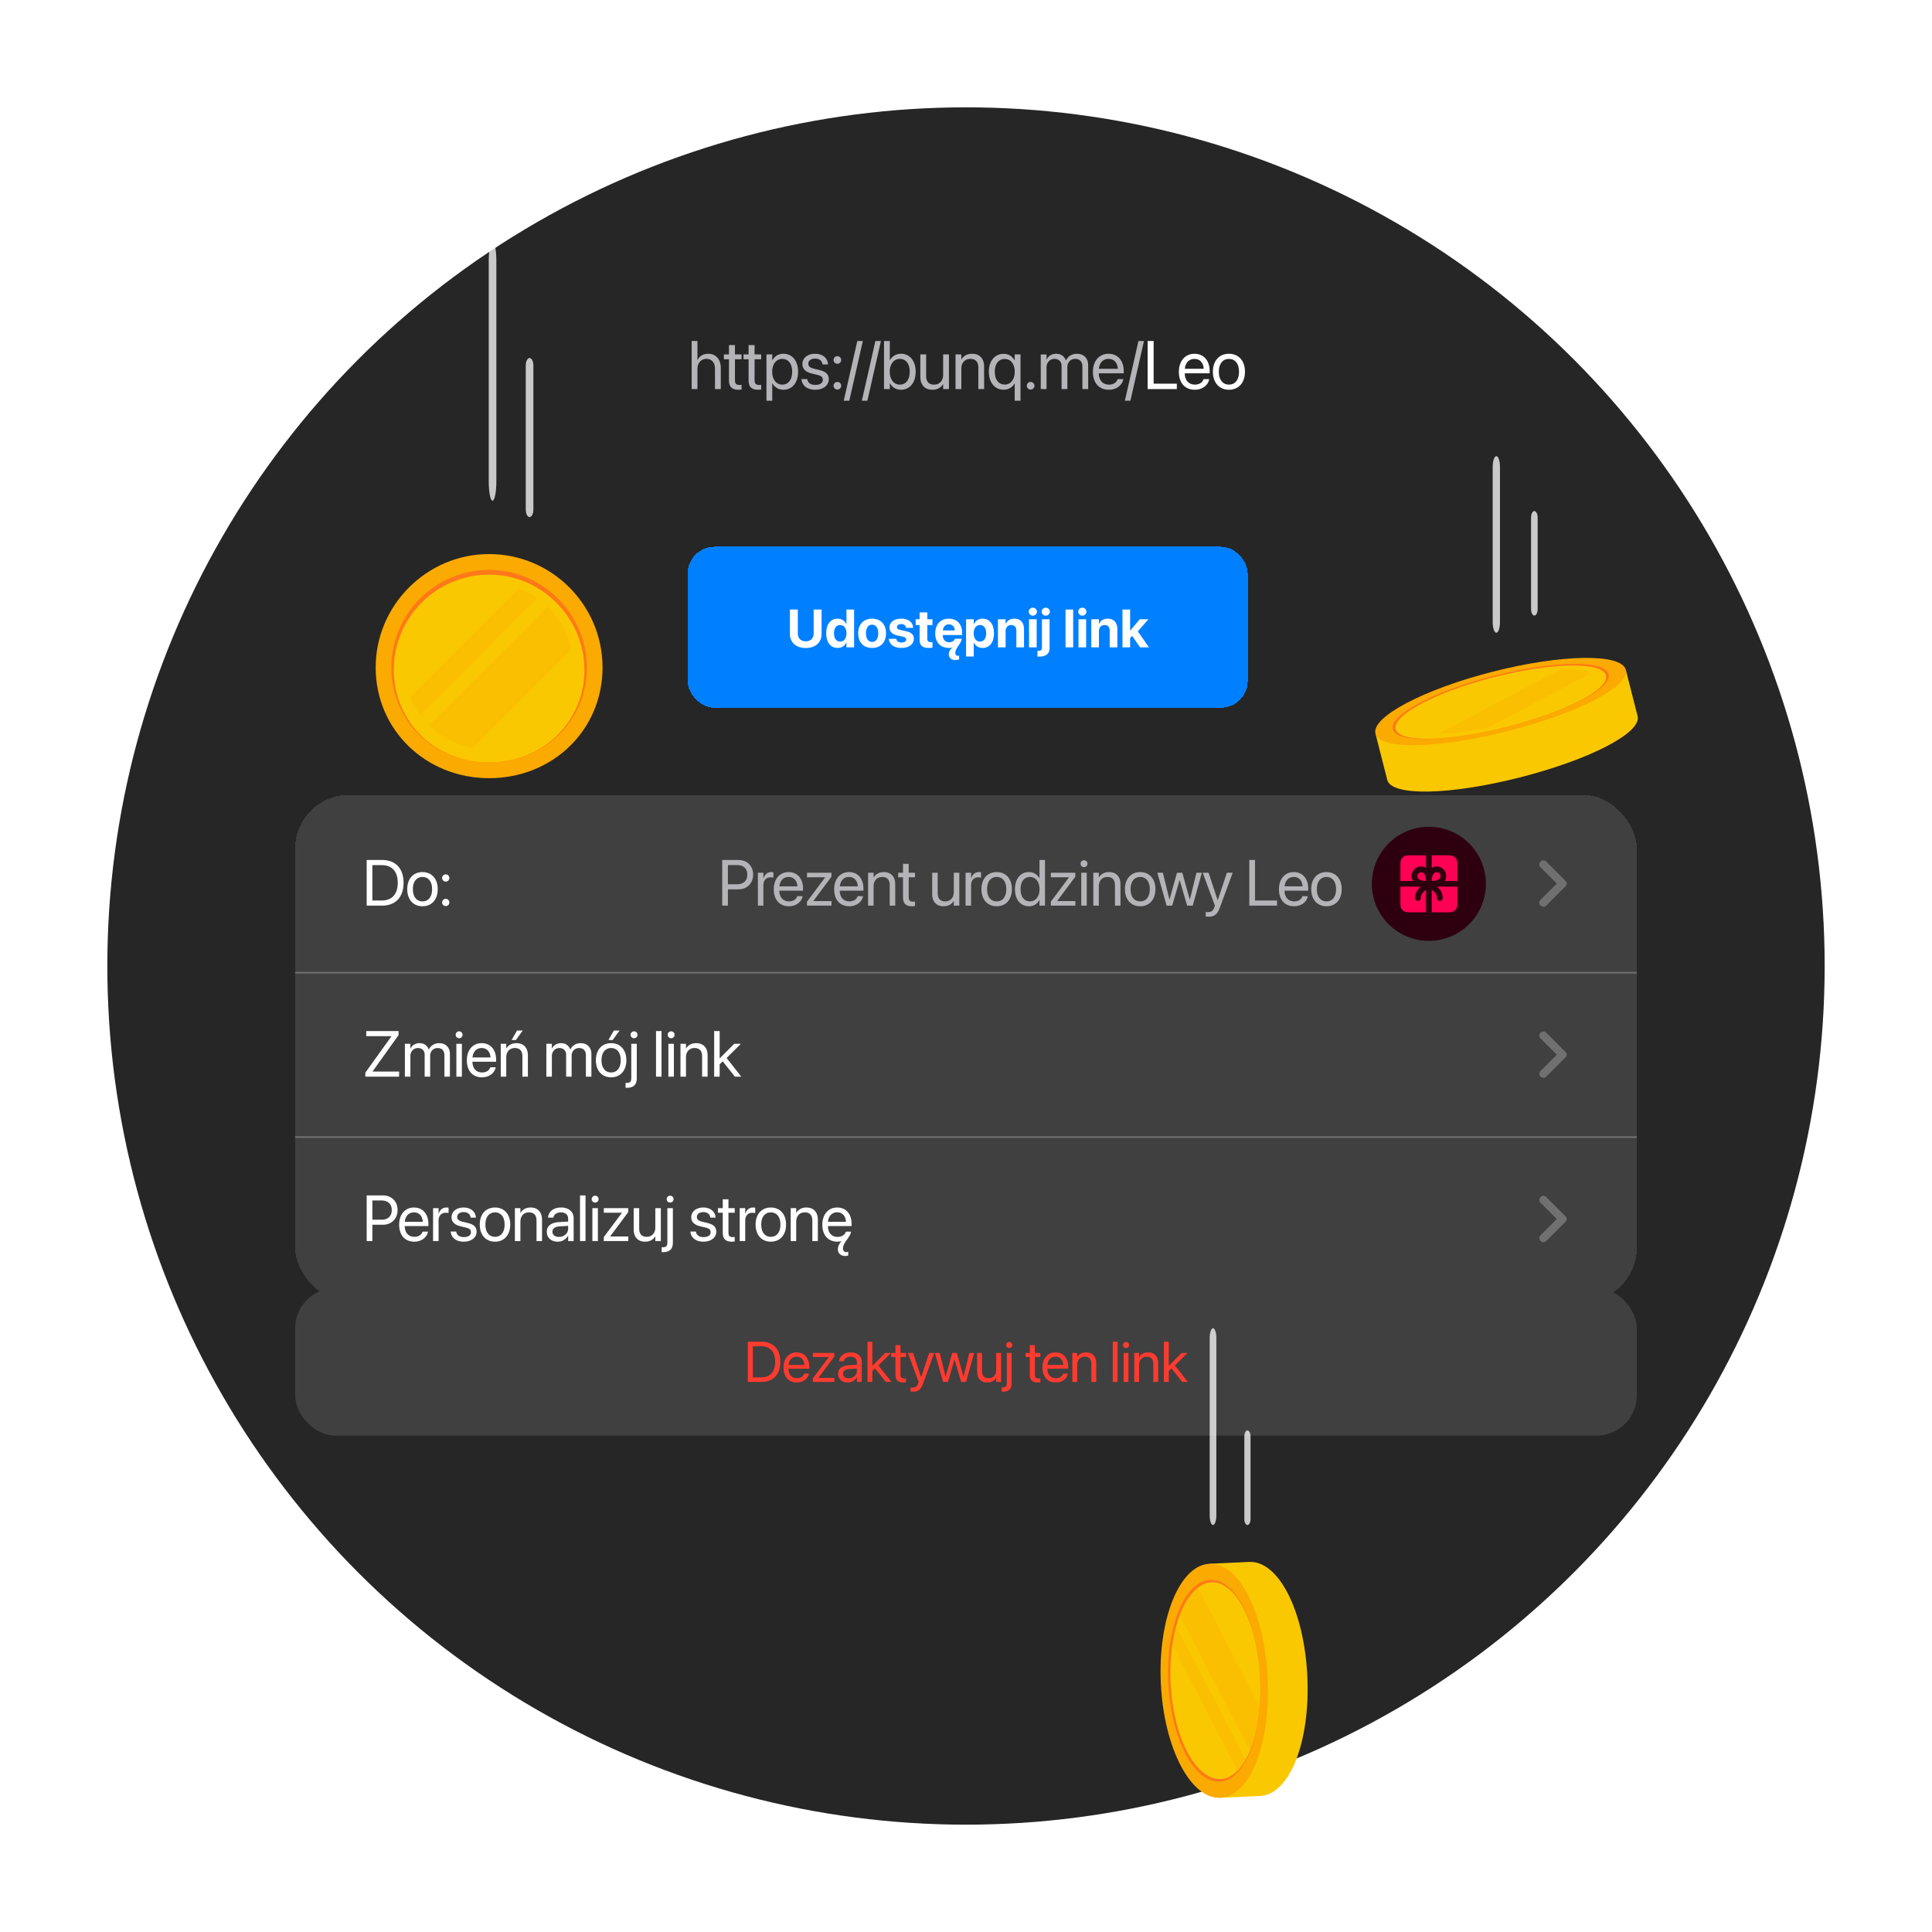 <svg xmlns="http://www.w3.org/2000/svg" width="576" height="576" fill="none"><g clip-path="url(#a)"><circle cx="288" cy="288" r="256" fill="#262626"/><path fill="#B4B4B8" d="M206.212 116v-14.334h1.728v5.652h.04c.556-1.162 1.679-1.847 3.218-1.847 2.196 0 3.696 1.698 3.696 4.201V116h-1.729v-6.03c0-1.867-.953-2.97-2.563-2.97-1.599 0-2.662 1.212-2.662 2.97V116h-1.728Zm13.947.199c-1.897 0-2.831-.855-2.831-2.831V107.1h-1.51v-1.431h1.51v-2.791h1.788v2.791h1.967v1.431h-1.967v6.258c0 1.102.487 1.41 1.411 1.41.208 0 .407-.03.556-.039v1.4a7.3 7.3 0 0 1-.924.07Zm5.852 0c-1.898 0-2.831-.855-2.831-2.831V107.1h-1.51v-1.431h1.51v-2.791h1.788v2.791h1.967v1.431h-1.967v6.258c0 1.102.486 1.41 1.41 1.41.209 0 .408-.03.557-.039v1.4c-.219.03-.587.07-.924.07Zm2.494 3.278v-13.808h1.728v1.749h.04c.646-1.202 1.798-1.947 3.278-1.947 2.642 0 4.391 2.106 4.391 5.364v.01c0 3.258-1.769 5.354-4.361 5.354-1.46 0-2.662-.735-3.308-1.927h-.04v5.205h-1.728Zm4.708-4.808c1.828 0 2.96-1.47 2.96-3.824v-.01c0-2.374-1.132-3.835-2.96-3.835-1.748 0-2.99 1.52-2.99 3.835v.01c0 2.304 1.252 3.824 2.99 3.824Zm9.855 1.53c-2.434 0-3.904-1.242-4.112-3.09l-.01-.089h1.728l.02.099c.209 1.033.973 1.639 2.384 1.639 1.401 0 2.235-.586 2.235-1.519v-.01c0-.745-.387-1.163-1.56-1.451l-1.639-.397c-1.947-.467-2.89-1.371-2.89-2.861v-.01c0-1.778 1.559-3.039 3.794-3.039 2.265 0 3.705 1.321 3.835 3.049l.01.129h-1.649l-.01-.069c-.139-1.003-.904-1.669-2.186-1.669-1.251 0-2.026.606-2.026 1.52v.01c0 .705.467 1.192 1.609 1.47l1.639.397c2.086.507 2.841 1.331 2.841 2.801v.01c0 1.808-1.708 3.08-4.013 3.08Zm6.587-7.748a1.12 1.12 0 0 1-1.133-1.133 1.12 1.12 0 0 1 1.133-1.132 1.12 1.12 0 0 1 1.132 1.132 1.12 1.12 0 0 1-1.132 1.133Zm0 7.688a1.12 1.12 0 0 1-1.133-1.132 1.12 1.12 0 0 1 1.133-1.133 1.12 1.12 0 0 1 1.132 1.133 1.12 1.12 0 0 1-1.132 1.132Zm7.59-14.473-4.043 17.811h-1.649l4.043-17.811h1.649Zm5.394 0-4.043 17.811h-1.649l4.043-17.811h1.649Zm5.961 14.533c-1.48 0-2.632-.745-3.278-1.947h-.04V116h-1.728v-14.334h1.728v5.732h.04c.646-1.192 1.848-1.927 3.308-1.927 2.593 0 4.361 2.096 4.361 5.354v.01c0 3.258-1.749 5.364-4.391 5.364Zm-.338-1.53c1.828 0 2.961-1.46 2.961-3.834v-.01c0-2.354-1.133-3.825-2.961-3.825-1.738 0-2.99 1.52-2.99 3.825v.01c0 2.314 1.242 3.834 2.99 3.834Zm9.706 1.53c-2.265 0-3.576-1.47-3.576-3.825v-6.705h1.729v6.397c0 1.679.784 2.603 2.374 2.603 1.629 0 2.692-1.162 2.692-2.92v-6.08h1.728V116h-1.728v-1.47h-.04c-.556.963-1.609 1.669-3.179 1.669Zm6.915-.199v-10.331h1.728v1.47h.04c.556-.963 1.609-1.668 3.178-1.668 2.265 0 3.576 1.47 3.576 3.824V116h-1.728v-6.397c0-1.679-.785-2.603-2.374-2.603-1.629 0-2.692 1.163-2.692 2.921V116h-1.728Zm17.642 3.477v-5.156h-.04c-.616 1.133-1.808 1.858-3.288 1.858-2.602 0-4.38-2.106-4.38-5.354v-.01c0-3.229 1.798-5.324 4.42-5.324 1.46 0 2.613.784 3.248 1.927h.04v-1.749h1.728v13.808h-1.728Zm-2.95-4.828c1.758 0 2.95-1.51 2.95-3.824v-.01c0-2.295-1.202-3.795-2.95-3.795-1.838 0-2.99 1.48-2.99 3.795v.01c0 2.364 1.152 3.824 2.99 3.824Zm7.689 1.49a1.12 1.12 0 0 1-1.132-1.132 1.12 1.12 0 0 1 1.132-1.133 1.12 1.12 0 0 1 1.133 1.133 1.12 1.12 0 0 1-1.133 1.132Zm3.021-.139v-10.331h1.728v1.51h.04c.467-1.023 1.5-1.708 2.831-1.708 1.41 0 2.453.725 2.9 1.986h.04c.576-1.241 1.788-1.986 3.238-1.986 2.047 0 3.368 1.341 3.368 3.397V116h-1.729v-6.735c0-1.42-.784-2.265-2.145-2.265-1.371 0-2.335 1.024-2.335 2.434V116h-1.728v-6.924c0-1.251-.834-2.076-2.116-2.076-1.371 0-2.364 1.083-2.364 2.523V116h-1.728Zm20.314.199c-2.97 0-4.758-2.076-4.758-5.325v-.01c0-3.198 1.828-5.393 4.649-5.393 2.821 0 4.54 2.096 4.54 5.195v.636h-7.441c.04 2.125 1.212 3.367 3.05 3.367 1.311 0 2.235-.656 2.533-1.54l.03-.089h1.698l-.019.099c-.338 1.709-2.027 3.06-4.282 3.06ZM330.48 107c-1.5 0-2.672 1.024-2.861 2.951h5.652c-.169-2.007-1.281-2.951-2.791-2.951Zm10.58-5.334-4.043 17.811h-1.649l4.043-17.811h1.649Z"/><path fill="#fff" d="M342.153 116v-14.334h1.788v12.725h6.914V116h-8.702Zm14.067.199c-2.97 0-4.758-2.076-4.758-5.325v-.01c0-3.198 1.828-5.393 4.649-5.393 2.821 0 4.539 2.096 4.539 5.195v.636h-7.44c.04 2.125 1.212 3.367 3.05 3.367 1.311 0 2.235-.656 2.533-1.54l.029-.089h1.699l-.02.099c-.338 1.709-2.026 3.06-4.281 3.06Zm-.119-9.199c-1.5 0-2.672 1.024-2.861 2.951h5.652c-.169-2.007-1.281-2.951-2.791-2.951Zm10.292 9.199c-2.871 0-4.788-2.076-4.788-5.364v-.02c0-3.288 1.927-5.344 4.778-5.344 2.85 0 4.787 2.046 4.787 5.344v.02c0 3.298-1.927 5.364-4.777 5.364Zm.009-1.53c1.818 0 3-1.411 3-3.834v-.02c0-2.424-1.192-3.815-3.019-3.815-1.798 0-3.01 1.401-3.01 3.815v.02c0 2.433 1.202 3.834 3.029 3.834Z"/><g filter="url(#b)"><rect width="167" height="48" x="205" y="139" fill="#0080FF" rx="8" shape-rendering="crispEdges"/><path fill="#fff" d="M240.227 169.195c-2.891 0-4.727-1.672-4.727-4.179v-7.289h2.359v7.078c0 1.461.852 2.39 2.368 2.39 1.515 0 2.359-.929 2.359-2.39v-7.078h2.359v7.289c0 2.5-1.812 4.179-4.718 4.179Zm9.507-.023c-2.109 0-3.406-1.641-3.406-4.36v-.007c0-2.727 1.297-4.352 3.406-4.352 1.188 0 2.125.609 2.578 1.625h.047v-4.351h2.282V169h-2.282v-1.43h-.047c-.445.992-1.367 1.602-2.578 1.602Zm.766-1.891c1.109 0 1.867-.953 1.867-2.469v-.007c0-1.508-.765-2.461-1.867-2.461-1.133 0-1.852.929-1.852 2.461v.007c0 1.524.711 2.469 1.852 2.469Zm9.508 1.891c-2.547 0-4.149-1.633-4.149-4.36v-.015c0-2.695 1.641-4.344 4.141-4.344 2.508 0 4.156 1.633 4.156 4.344v.015c0 2.735-1.617 4.36-4.148 4.36Zm.008-1.789c1.109 0 1.82-.938 1.82-2.571v-.015c0-1.617-.727-2.555-1.836-2.555-1.102 0-1.82.938-1.82 2.555v.015c0 1.641.711 2.571 1.836 2.571Zm8.765 1.789c-2.32 0-3.609-1.07-3.789-2.656l-.008-.071h2.227l.016.071c.148.656.64 1.039 1.554 1.039.86 0 1.383-.336 1.383-.875v-.008c0-.445-.281-.703-1.102-.883l-1.421-.297c-1.625-.344-2.446-1.156-2.446-2.406v-.008c0-1.594 1.375-2.625 3.508-2.625 2.227 0 3.469 1.18 3.524 2.649v.078h-2.102l-.008-.063c-.078-.601-.57-1.055-1.414-1.055-.789 0-1.281.352-1.281.891v.008c0 .43.289.711 1.133.891l1.422.304c1.75.367 2.468 1.055 2.468 2.289v.008c0 1.641-1.507 2.719-3.664 2.719Zm8.117 0c-1.859 0-2.734-.719-2.734-2.516v-4.312H273v-1.719h1.164v-2.047h2.305v2.047H278v1.719h-1.531v4.062c0 .782.351 1.047 1.039 1.047.203 0 .351-.023.492-.039v1.672a7.138 7.138 0 0 1-1.102.086Zm6.047 0c-2.578 0-4.117-1.656-4.117-4.32v-.008c0-2.656 1.563-4.391 4.031-4.391 2.446 0 3.985 1.641 3.985 4.188v.695h-5.75v.141c0 1.187.726 2 1.89 2 1.024 0 1.547-.547 1.696-.993l.015-.046h2.063l-.024.085c-.32 1.571-1.914 2.696-1.914 4.157v.015c0 .547.336.821.75.821a1 1 0 0 0 .375-.055v1.117c-.25.125-.718.195-1.179.195-1.071 0-1.899-.625-1.899-1.718v-.016c0-.727.399-1.398 1.086-1.961a4.993 4.993 0 0 1-1.008.094Zm-.062-7.031c-1.047 0-1.719.836-1.758 1.781v.016h3.523v-.008c0-.977-.695-1.789-1.765-1.789Zm5.14 9.593v-11.109h2.282v1.461h.054c.453-1.016 1.368-1.633 2.555-1.633 2.125 0 3.422 1.625 3.422 4.352v.007c0 2.719-1.297 4.36-3.391 4.36-1.195 0-2.14-.61-2.593-1.602h-.047v4.164h-2.282Zm4.141-4.453c1.133 0 1.852-.945 1.852-2.469v-.007c0-1.532-.719-2.461-1.852-2.461-1.109 0-1.867.953-1.867 2.468v.008c0 1.508.758 2.461 1.867 2.461Zm5.359 1.719v-8.375h2.282V162h.047c.429-.961 1.289-1.547 2.554-1.547 1.844 0 2.891 1.18 2.891 3.141V169h-2.281v-4.938c0-1.093-.516-1.718-1.539-1.718-1.024 0-1.672.75-1.672 1.844V169h-2.282Zm10.407-9.453a1.199 1.199 0 0 1-1.219-1.188c0-.648.531-1.187 1.219-1.187.687 0 1.218.539 1.218 1.187 0 .649-.531 1.188-1.218 1.188ZM306.789 169v-8.375h2.281V169h-2.281Zm4.992-9.453a1.2 1.2 0 0 1-1.219-1.188 1.2 1.2 0 0 1 1.219-1.187c.688 0 1.219.539 1.219 1.187 0 .649-.531 1.188-1.219 1.188Zm-1.859 12.211c-.211 0-.484-.008-.625-.024v-1.718c.086.007.187.015.289.015.758 0 1.055-.242 1.055-.922v-8.484h2.281v8.547c0 1.703-1.039 2.586-3 2.586Zm7.75-2.758v-11.273h2.281V169h-2.281Zm5.008-9.453a1.199 1.199 0 0 1-1.219-1.188c0-.648.531-1.187 1.219-1.187.687 0 1.218.539 1.218 1.187 0 .649-.531 1.188-1.218 1.188ZM321.539 169v-8.375h2.281V169h-2.281Zm3.813 0v-8.375h2.281V162h.047c.429-.961 1.289-1.547 2.554-1.547 1.844 0 2.891 1.18 2.891 3.141V169h-2.281v-4.938c0-1.093-.516-1.718-1.539-1.718-1.024 0-1.672.75-1.672 1.844V169h-2.281Zm9.296 0v-11.273h2.282v6.25h.047l2.828-3.352h2.586l-3.164 3.602 3.32 4.773h-2.633l-2.398-3.422-.586.649V169h-2.282Z"/></g><g filter="url(#c)"><rect width="400" height="151" x="88" y="213" fill="#404040" rx="16" shape-rendering="crispEdges"/><path fill="#fff" d="M109.32 246v-13.606h4.573c4.026 0 6.421 2.508 6.421 6.779v.019c0 4.29-2.376 6.808-6.421 6.808h-4.573Zm1.697-1.527h2.763c3.083 0 4.799-1.886 4.799-5.262v-.019c0-3.394-1.716-5.27-4.799-5.27h-2.763v10.551Zm14.946 1.716c-2.725 0-4.545-1.971-4.545-5.092v-.019c0-3.121 1.829-5.073 4.535-5.073 2.707 0 4.545 1.943 4.545 5.073v.019c0 3.13-1.829 5.092-4.535 5.092Zm.009-1.452c1.726 0 2.848-1.339 2.848-3.64v-.019c0-2.301-1.132-3.621-2.867-3.621-1.706 0-2.857 1.33-2.857 3.621v.019c0 2.31 1.141 3.64 2.876 3.64Zm6.922-5.903a1.062 1.062 0 0 1-1.075-1.075c0-.603.471-1.075 1.075-1.075.603 0 1.075.472 1.075 1.075 0 .604-.472 1.075-1.075 1.075Zm0 7.298a1.062 1.062 0 0 1-1.075-1.075c0-.603.471-1.075 1.075-1.075.603 0 1.075.472 1.075 1.075 0 .604-.472 1.075-1.075 1.075Z"/><path fill="#B4B4B8" d="M215.32 246v-13.606h4.846c2.556 0 4.366 1.763 4.366 4.347v.019c0 2.583-1.81 4.384-4.366 4.384h-3.149V246h-1.697Zm4.413-12.097h-2.716v5.733h2.716c1.942 0 3.064-1.066 3.064-2.857v-.019c0-1.792-1.122-2.857-3.064-2.857ZM225.957 246v-9.806h1.64v1.659h.038c.33-1.131 1.179-1.848 2.282-1.848.283 0 .528.048.66.066v1.594c-.132-.047-.481-.094-.877-.094-1.273 0-2.103.886-2.103 2.376V246h-1.64Zm9.25.189c-2.819 0-4.516-1.971-4.516-5.054v-.01c0-3.036 1.735-5.12 4.412-5.12 2.678 0 4.309 1.99 4.309 4.932v.603h-7.062c.038 2.018 1.151 3.197 2.895 3.197 1.245 0 2.121-.623 2.404-1.462l.029-.085h1.612l-.019.094c-.321 1.622-1.923 2.905-4.064 2.905Zm-.113-8.732c-1.424 0-2.536.972-2.715 2.801h5.365c-.161-1.905-1.217-2.801-2.65-2.801Zm5.498 8.543v-1.169l5.422-7.251v-.028h-5.413v-1.358h7.279v1.197l-5.383 7.223v.028h5.412V246h-7.317Zm12.626.189c-2.819 0-4.516-1.971-4.516-5.054v-.01c0-3.036 1.734-5.12 4.412-5.12s4.309 1.99 4.309 4.932v.603h-7.062c.038 2.018 1.15 3.197 2.895 3.197 1.244 0 2.121-.623 2.404-1.462l.028-.085h1.613l-.019.094c-.321 1.622-1.924 2.905-4.064 2.905Zm-.113-8.732c-1.424 0-2.537.972-2.716 2.801h5.365c-.16-1.905-1.216-2.801-2.649-2.801ZM258.81 246v-9.806h1.641v1.395h.037c.529-.914 1.528-1.584 3.018-1.584 2.15 0 3.394 1.396 3.394 3.631V246h-1.64v-6.072c0-1.594-.745-2.471-2.254-2.471-1.546 0-2.555 1.104-2.555 2.773V246h-1.641Zm13.098.189c-1.801 0-2.688-.811-2.688-2.688v-5.949h-1.433v-1.358h1.433v-2.65h1.698v2.65h1.867v1.358h-1.867v5.94c0 1.047.462 1.339 1.339 1.339.198 0 .386-.028.528-.038v1.33a7.043 7.043 0 0 1-.877.066Zm9.402 0c-2.15 0-3.394-1.396-3.394-3.631v-6.364h1.64v6.072c0 1.594.745 2.471 2.254 2.471 1.546 0 2.555-1.104 2.555-2.773v-5.77h1.641V246h-1.641v-1.395h-.038c-.528.914-1.527 1.584-3.017 1.584Zm6.563-.189v-9.806h1.641v1.659h.038c.33-1.131 1.178-1.848 2.281-1.848.283 0 .528.048.66.066v1.594c-.132-.047-.48-.094-.876-.094-1.273 0-2.103.886-2.103 2.376V246h-1.641Zm9.279.189c-2.725 0-4.545-1.971-4.545-5.092v-.019c0-3.121 1.83-5.073 4.536-5.073 2.706 0 4.544 1.943 4.544 5.073v.019c0 3.13-1.829 5.092-4.535 5.092Zm.01-1.452c1.725 0 2.847-1.339 2.847-3.64v-.019c0-2.301-1.131-3.621-2.866-3.621-1.707 0-2.857 1.33-2.857 3.621v.019c0 2.31 1.141 3.64 2.876 3.64Zm9.599 1.452c-2.508 0-4.168-1.999-4.168-5.092v-.009c0-3.093 1.679-5.083 4.14-5.083 1.386 0 2.527.698 3.139 1.83h.038v-5.441h1.641V246h-1.641v-1.659h-.038c-.612 1.14-1.706 1.848-3.111 1.848Zm.321-1.452c1.659 0 2.838-1.443 2.838-3.64v-.009c0-2.188-1.188-3.631-2.838-3.631-1.735 0-2.81 1.396-2.81 3.631v.009c0 2.253 1.075 3.64 2.81 3.64Zm6.205 1.263v-1.169l5.421-7.251v-.028h-5.412v-1.358h7.279v1.197l-5.384 7.223v.028h5.412V246h-7.316Zm9.891-11.466a1.03 1.03 0 0 1-1.027-1.027c0-.575.462-1.028 1.027-1.028.575 0 1.028.453 1.028 1.028 0 .565-.453 1.027-1.028 1.027Zm-.82 11.466v-9.806h1.641V246h-1.641Zm3.603 0v-9.806h1.64v1.395h.038c.528-.914 1.527-1.584 3.017-1.584 2.15 0 3.395 1.396 3.395 3.631V246h-1.641v-6.072c0-1.594-.745-2.471-2.254-2.471-1.546 0-2.555 1.104-2.555 2.773V246h-1.64Zm13.974.189c-2.725 0-4.545-1.971-4.545-5.092v-.019c0-3.121 1.83-5.073 4.536-5.073 2.706 0 4.544 1.943 4.544 5.073v.019c0 3.13-1.829 5.092-4.535 5.092Zm.009-1.452c1.726 0 2.848-1.339 2.848-3.64v-.019c0-2.301-1.131-3.621-2.866-3.621-1.707 0-2.857 1.33-2.857 3.621v.019c0 2.31 1.141 3.64 2.875 3.64ZM347.8 246l-2.744-9.806h1.631l1.961 7.977h.038l2.216-7.977h1.584l2.225 7.977h.038l1.961-7.977h1.622L355.597 246h-1.669l-2.215-7.59h-.038l-2.207 7.59H347.8Zm12.55 3.3c-.32 0-.669-.038-.877-.075v-1.339c.142.028.33.056.528.056 1.038 0 1.613-.264 2.009-1.376l.198-.557-3.64-9.815h1.754l2.706 8.165h.038l2.715-8.165h1.726l-3.828 10.419c-.698 1.876-1.556 2.687-3.329 2.687Zm12.118-3.3v-13.606h1.697v12.079h6.563V246h-8.26Zm13.352.189c-2.819 0-4.516-1.971-4.516-5.054v-.01c0-3.036 1.735-5.12 4.412-5.12 2.678 0 4.309 1.99 4.309 4.932v.603h-7.062c.038 2.018 1.15 3.197 2.895 3.197 1.244 0 2.121-.623 2.404-1.462l.028-.085h1.613l-.019.094c-.321 1.622-1.924 2.905-4.064 2.905Zm-.113-8.732c-1.424 0-2.536.972-2.716 2.801h5.365c-.16-1.905-1.216-2.801-2.649-2.801Zm9.769 8.732c-2.725 0-4.545-1.971-4.545-5.092v-.019c0-3.121 1.83-5.073 4.536-5.073 2.706 0 4.544 1.943 4.544 5.073v.019c0 3.13-1.829 5.092-4.535 5.092Zm.01-1.452c1.725 0 2.847-1.339 2.847-3.64v-.019c0-2.301-1.131-3.621-2.866-3.621-1.707 0-2.857 1.33-2.857 3.621v.019c0 2.31 1.141 3.64 2.876 3.64Z"/><path fill="#2E000F" d="M409 239.5c0-9.389 7.611-17 17-17s17 7.611 17 17-7.611 17-17 17-17-7.611-17-17Z"/><path fill="#F05" d="M417.747 246.762c-.247-.484-.247-1.119-.247-2.389v-4.023h5.227c.278 0 .548.01.812.03-1.042.855-1.662 1.999-1.662 3.37a.85.85 0 0 0 1.7 0c0-.976.583-1.819 1.573-2.42V248h-4.023c-1.27 0-1.905 0-2.389-.247a2.26 2.26 0 0 1-.991-.991ZM426.85 248h4.023c1.27 0 1.905 0 2.389-.247a2.26 2.26 0 0 0 .991-.991c.247-.484.247-1.119.247-2.389v-4.023h-5.227c-.278 0-.548.01-.812.03 1.042.855 1.662 1.999 1.662 3.37a.85.85 0 0 1-1.7 0c0-.976-.583-1.819-1.573-2.42V248Zm7.65-9.35v-4.023c0-1.27 0-1.905-.247-2.389a2.26 2.26 0 0 0-.991-.991c-.484-.247-1.119-.247-2.389-.247h-4.023v3.75a2.833 2.833 0 0 1 3.901 3.9h3.749Zm-9.35-7.65h-4.023c-1.27 0-1.905 0-2.389.247a2.26 2.26 0 0 0-.991.991c-.247.484-.247 1.119-.247 2.389v4.023h3.75a2.835 2.835 0 0 1 3.9-3.901V231Z"/><path fill="#F05" d="M429.141 236.359c.443.443.443 1.16 0 1.603-.415.415-1.079.643-1.99.683a.283.283 0 0 1-.296-.295c.04-.912.268-1.575.683-1.991a1.135 1.135 0 0 1 1.603 0Zm-6.281 1.603c.415.415 1.079.643 1.99.683a.283.283 0 0 0 .296-.295c-.04-.912-.268-1.575-.683-1.991a1.135 1.135 0 0 0-1.603 1.603Z"/><path fill="#fff" fill-opacity=".25" fill-rule="evenodd" d="M459.26 234.556a1.136 1.136 0 0 1 0-1.607l.097-.097a1.136 1.136 0 0 1 1.607 0l5.777 5.777a1.136 1.136 0 0 1 0 1.606l-5.777 5.777a1.136 1.136 0 0 1-1.607 0l-.097-.097a1.135 1.135 0 0 1 0-1.606l4.876-4.877-4.876-4.876Z" clip-rule="evenodd"/><path stroke="#fff" stroke-opacity=".25" stroke-width=".5" d="M88 266h400"/><path fill="#fff" d="M108.924 297v-1.207l7.779-10.834v-.037h-7.515v-1.528h9.636v1.207l-7.741 10.834v.038h7.902V297h-10.061Zm11.787 0v-9.806h1.641v1.433h.037c.443-.971 1.424-1.622 2.688-1.622 1.338 0 2.328.689 2.753 1.886h.037c.547-1.178 1.698-1.886 3.074-1.886 1.943 0 3.197 1.273 3.197 3.225V297h-1.641v-6.393c0-1.348-.745-2.15-2.037-2.15-1.301 0-2.215.972-2.215 2.311V297h-1.641v-6.572c0-1.188-.792-1.971-2.008-1.971-1.302 0-2.244 1.028-2.244 2.395V297h-1.641Zm16.171-11.466a1.03 1.03 0 0 1-1.027-1.027c0-.575.462-1.028 1.027-1.028.575 0 1.028.453 1.028 1.028 0 .565-.453 1.027-1.028 1.027Zm-.82 11.466v-9.806h1.641V297h-1.641Zm7.638.189c-2.819 0-4.516-1.971-4.516-5.054v-.01c0-3.036 1.735-5.12 4.413-5.12 2.677 0 4.309 1.99 4.309 4.932v.603h-7.063c.038 2.018 1.151 3.197 2.895 3.197 1.245 0 2.121-.623 2.404-1.462l.029-.085h1.612l-.019.094c-.321 1.622-1.923 2.905-4.064 2.905Zm-.113-8.732c-1.424 0-2.536.972-2.715 2.801h5.365c-.161-1.905-1.217-2.801-2.65-2.801Zm10.203-2.385h-1.264l1.613-2.829h1.716l-2.065 2.829ZM149.292 297v-9.806h1.641v1.395h.038c.528-.914 1.527-1.584 3.017-1.584 2.15 0 3.394 1.396 3.394 3.631V297h-1.64v-6.072c0-1.594-.745-2.471-2.254-2.471-1.546 0-2.555 1.104-2.555 2.773V297h-1.641Zm13.598 0v-9.806h1.641v1.433h.038c.443-.971 1.424-1.622 2.687-1.622 1.339 0 2.329.689 2.753 1.886h.038c.547-1.178 1.697-1.886 3.074-1.886 1.942 0 3.196 1.273 3.196 3.225V297h-1.64v-6.393c0-1.348-.745-2.15-2.037-2.15-1.301 0-2.216.972-2.216 2.311V297h-1.64v-6.572c0-1.188-.793-1.971-2.009-1.971-1.301 0-2.244 1.028-2.244 2.395V297h-1.641Zm19.764-10.928h-1.263l1.612-2.829h1.716l-2.065 2.829Zm-.452 11.117c-2.725 0-4.545-1.971-4.545-5.092v-.019c0-3.121 1.829-5.073 4.535-5.073 2.706 0 4.545 1.943 4.545 5.073v.019c0 3.13-1.829 5.092-4.535 5.092Zm.009-1.452c1.726 0 2.848-1.339 2.848-3.64v-.019c0-2.301-1.132-3.621-2.867-3.621-1.706 0-2.857 1.33-2.857 3.621v.019c0 2.31 1.141 3.64 2.876 3.64Zm6.818-10.203a1.03 1.03 0 0 1-1.028-1.027c0-.575.462-1.028 1.028-1.028.575 0 1.028.453 1.028 1.028 0 .565-.453 1.027-1.028 1.027Zm-2.216 14.776c-.104 0-.207 0-.311-.01v-1.443h.255c1.065 0 1.452-.33 1.452-1.423v-10.24h1.64v10.221c0 1.989-.943 2.895-3.036 2.895Zm8.771-3.31v-13.606h1.64V297h-1.64Zm4.508-11.466a1.03 1.03 0 0 1-1.028-1.027c0-.575.462-1.028 1.028-1.028.575 0 1.027.453 1.027 1.028 0 .565-.452 1.027-1.027 1.027ZM199.271 297v-9.806h1.641V297h-1.641Zm3.603 0v-9.806h1.64v1.395h.038c.528-.914 1.528-1.584 3.017-1.584 2.15 0 3.395 1.396 3.395 3.631V297h-1.641v-6.072c0-1.594-.745-2.471-2.253-2.471-1.547 0-2.556 1.104-2.556 2.773V297h-1.64Zm10.042 0v-13.606h1.641v8.128h.038l4.299-4.328h1.99l-4.253 4.234 4.385 5.572h-1.905l-3.639-4.573-.915.877V297h-1.641Z"/><path fill="#fff" fill-opacity=".25" fill-rule="evenodd" d="M459.26 285.556a1.136 1.136 0 0 1 0-1.607l.097-.097a1.136 1.136 0 0 1 1.607 0l5.777 5.777a1.136 1.136 0 0 1 0 1.606l-5.777 5.777a1.136 1.136 0 0 1-1.607 0l-.097-.097a1.135 1.135 0 0 1 0-1.606l4.876-4.877-4.876-4.876Z" clip-rule="evenodd"/><path stroke="#fff" stroke-opacity=".25" stroke-width=".5" d="M88 315h400"/><path fill="#fff" d="M109.32 346v-13.606h4.846c2.556 0 4.366 1.763 4.366 4.347v.019c0 2.583-1.81 4.384-4.366 4.384h-3.149V346h-1.697Zm4.413-12.097h-2.716v5.733h2.716c1.942 0 3.064-1.066 3.064-2.857v-.019c0-1.792-1.122-2.857-3.064-2.857Zm9.788 12.286c-2.819 0-4.517-1.971-4.517-5.054v-.01c0-3.036 1.735-5.12 4.413-5.12s4.309 1.99 4.309 4.932v.603h-7.062c.038 2.018 1.15 3.197 2.894 3.197 1.245 0 2.122-.623 2.405-1.462l.028-.085h1.612l-.018.094c-.321 1.622-1.924 2.905-4.064 2.905Zm-.113-8.732c-1.424 0-2.537.972-2.716 2.801h5.365c-.16-1.905-1.216-2.801-2.649-2.801Zm5.705 8.543v-9.806h1.641v1.659h.037c.33-1.131 1.179-1.848 2.282-1.848.283 0 .528.048.66.066v1.594c-.132-.047-.481-.094-.877-.094-1.273 0-2.102.886-2.102 2.376V346h-1.641Zm9.166.189c-2.31 0-3.706-1.179-3.904-2.933l-.009-.085h1.64l.019.095c.198.98.924 1.555 2.263 1.555 1.33 0 2.122-.556 2.122-1.442v-.01c0-.707-.368-1.103-1.481-1.376l-1.556-.377c-1.848-.444-2.743-1.302-2.743-2.716v-.009c0-1.688 1.48-2.886 3.601-2.886 2.15 0 3.517 1.254 3.64 2.895l.009.123h-1.565l-.009-.066c-.132-.953-.858-1.584-2.075-1.584-1.188 0-1.923.575-1.923 1.442v.01c0 .669.443 1.131 1.527 1.395l1.556.377c1.98.481 2.697 1.264 2.697 2.659v.01c0 1.716-1.622 2.923-3.809 2.923Zm9.307 0c-2.725 0-4.545-1.971-4.545-5.092v-.019c0-3.121 1.829-5.073 4.535-5.073 2.706 0 4.545 1.943 4.545 5.073v.019c0 3.13-1.829 5.092-4.535 5.092Zm.009-1.452c1.726 0 2.848-1.339 2.848-3.64v-.019c0-2.301-1.132-3.621-2.867-3.621-1.706 0-2.857 1.33-2.857 3.621v.019c0 2.31 1.141 3.64 2.876 3.64Zm5.913 1.263v-9.806h1.641v1.395h.037c.528-.914 1.528-1.584 3.017-1.584 2.15 0 3.395 1.396 3.395 3.631V346h-1.641v-6.072c0-1.594-.745-2.471-2.253-2.471-1.547 0-2.555 1.104-2.555 2.773V346h-1.641Zm12.777.189c-1.952 0-3.263-1.179-3.263-2.961v-.019c0-1.669 1.302-2.715 3.555-2.847l2.81-.161v-.82c0-1.198-.783-1.924-2.15-1.924-1.263 0-2.055.604-2.244 1.481l-.019.085h-1.584l.01-.104c.141-1.612 1.546-2.914 3.856-2.914 2.32 0 3.772 1.254 3.772 3.216V346h-1.641v-1.593h-.038c-.575 1.074-1.754 1.782-3.064 1.782Zm-1.584-2.961c0 .943.773 1.537 1.952 1.537 1.546 0 2.734-1.066 2.734-2.489v-.802l-2.621.16c-1.311.076-2.065.66-2.065 1.575v.019Zm8.223 2.772v-13.606h1.64V346h-1.64Zm4.507-11.466a1.03 1.03 0 0 1-1.027-1.027c0-.575.462-1.028 1.027-1.028.576 0 1.028.453 1.028 1.028 0 .565-.452 1.027-1.028 1.027Zm-.82 11.466v-9.806h1.641V346h-1.641Zm3.395 0v-1.169l5.422-7.251v-.028h-5.412v-1.358h7.279v1.197l-5.384 7.223v.028h5.412V346h-7.317Zm12.315.189c-2.149 0-3.394-1.396-3.394-3.631v-6.364h1.641v6.072c0 1.594.744 2.471 2.253 2.471 1.546 0 2.555-1.104 2.555-2.773v-5.77h1.641V346h-1.641v-1.395h-.037c-.528.914-1.528 1.584-3.018 1.584Zm7.469-11.655a1.03 1.03 0 0 1-1.028-1.027c0-.575.462-1.028 1.028-1.028.575 0 1.028.453 1.028 1.028 0 .565-.453 1.027-1.028 1.027Zm-2.216 14.776c-.104 0-.207 0-.311-.01v-1.443h.254c1.066 0 1.452-.33 1.452-1.423v-10.24h1.641v10.221c0 1.989-.943 2.895-3.036 2.895Zm12.165-3.121c-2.31 0-3.706-1.179-3.904-2.933l-.009-.085h1.641l.018.095c.198.98.924 1.555 2.263 1.555 1.33 0 2.122-.556 2.122-1.442v-.01c0-.707-.368-1.103-1.481-1.376l-1.555-.377c-1.848-.444-2.744-1.302-2.744-2.716v-.009c0-1.688 1.48-2.886 3.602-2.886 2.15 0 3.517 1.254 3.639 2.895l.01.123h-1.565l-.01-.066c-.132-.953-.858-1.584-2.074-1.584-1.188 0-1.924.575-1.924 1.442v.01c0 .669.443 1.131 1.528 1.395l1.556.377c1.98.481 2.696 1.264 2.696 2.659v.01c0 1.716-1.622 2.923-3.809 2.923Zm8.43 0c-1.801 0-2.687-.811-2.687-2.688v-5.949h-1.433v-1.358h1.433v-2.65h1.697v2.65h1.867v1.358h-1.867v5.94c0 1.047.462 1.339 1.339 1.339.198 0 .387-.028.528-.038v1.33a7.011 7.011 0 0 1-.877.066Zm2.368-.189v-9.806h1.64v1.659h.038c.33-1.131 1.179-1.848 2.282-1.848.283 0 .528.048.66.066v1.594c-.132-.047-.481-.094-.877-.094-1.273 0-2.103.886-2.103 2.376V346h-1.64Zm9.278.189c-2.724 0-4.544-1.971-4.544-5.092v-.019c0-3.121 1.829-5.073 4.535-5.073 2.706 0 4.545 1.943 4.545 5.073v.019c0 3.13-1.829 5.092-4.536 5.092Zm.01-1.452c1.725 0 2.847-1.339 2.847-3.64v-.019c0-2.301-1.131-3.621-2.866-3.621-1.707 0-2.857 1.33-2.857 3.621v.019c0 2.31 1.141 3.64 2.876 3.64Zm5.913 1.263v-9.806h1.64v1.395h.038c.528-.914 1.527-1.584 3.017-1.584 2.15 0 3.395 1.396 3.395 3.631V346h-1.641v-6.072c0-1.594-.745-2.471-2.254-2.471-1.546 0-2.555 1.104-2.555 2.773V346h-1.64Zm13.946.189c-2.819 0-4.517-1.971-4.517-5.054v-.01c0-3.036 1.735-5.12 4.432-5.12 2.659 0 4.29 1.933 4.29 4.913v.622h-7.034v.094c0 1.877 1.094 3.131 2.866 3.131 1.264 0 2.16-.651 2.443-1.49l.028-.085h1.537l-.019.094c-.358 1.858-2.376 3.065-2.376 4.932v.019c0 .735.434 1.065.98 1.065.227 0 .425-.028.585-.104v1.094c-.245.113-.669.16-.924.16-1.169 0-2.169-.669-2.169-1.97v-.019c0-.877.425-1.707 1.085-2.423a4.993 4.993 0 0 1-1.207.151Zm-.113-8.76c-1.537 0-2.603 1.198-2.706 2.81v.019h5.327v-.01c0-1.64-1.066-2.819-2.621-2.819Z"/><path fill="#fff" fill-opacity=".25" fill-rule="evenodd" d="M459.26 334.556a1.136 1.136 0 0 1 0-1.607l.097-.097a1.136 1.136 0 0 1 1.607 0l5.777 5.777a1.136 1.136 0 0 1 0 1.606l-5.777 5.777a1.136 1.136 0 0 1-1.607 0l-.097-.097a1.135 1.135 0 0 1 0-1.606l4.876-4.877-4.876-4.876Z" clip-rule="evenodd"/></g><rect width="400" height="44" x="88" y="384" fill="#404040" rx="12"/><path fill="#FF3B30" d="M222.957 412v-11.978h4.026c3.544 0 5.653 2.208 5.653 5.968v.017c0 3.777-2.092 5.993-5.653 5.993h-4.026Zm1.494-1.345h2.432c2.715 0 4.225-1.66 4.225-4.632v-.016c0-2.988-1.51-4.64-4.225-4.64h-2.432v9.288Zm13.133 1.511c-2.482 0-3.977-1.735-3.977-4.449v-.009c0-2.672 1.528-4.507 3.885-4.507 2.358 0 3.794 1.752 3.794 4.341v.532h-6.218c.034 1.776 1.013 2.814 2.549 2.814 1.095 0 1.867-.548 2.116-1.287l.025-.075h1.42l-.017.083c-.282 1.428-1.693 2.557-3.577 2.557Zm-.1-7.687c-1.253 0-2.233.855-2.391 2.466h4.723c-.141-1.677-1.07-2.466-2.332-2.466Zm4.84 7.521v-1.029l4.773-6.384v-.025h-4.765v-1.195h6.409v1.054l-4.74 6.359v.025h4.764V412h-6.441Zm10.418.166c-1.718 0-2.872-1.038-2.872-2.606v-.017c0-1.469 1.146-2.391 3.13-2.507l2.473-.141v-.722c0-1.054-.689-1.694-1.892-1.694-1.113 0-1.81.532-1.976 1.304l-.017.074h-1.394l.008-.091c.125-1.419 1.362-2.565 3.395-2.565 2.042 0 3.321 1.104 3.321 2.831V412h-1.445v-1.403h-.033c-.506.946-1.544 1.569-2.698 1.569Zm-1.394-2.606c0 .83.68 1.353 1.718 1.353 1.361 0 2.407-.938 2.407-2.192v-.705l-2.307.141c-1.154.066-1.818.581-1.818 1.386v.017Zm7.28 2.44v-11.978h1.445v7.155h.033l3.785-3.81h1.751l-3.743 3.727 3.86 4.906h-1.677l-3.204-4.026-.805.772V412h-1.445Zm10.701.166c-1.586 0-2.366-.714-2.366-2.366v-5.238h-1.262v-1.195h1.262v-2.332h1.494v2.332h1.644v1.195h-1.644v5.23c0 .921.407 1.179 1.179 1.179.174 0 .34-.025.465-.033v1.17c-.183.025-.49.058-.772.058Zm2.914 2.739a4.81 4.81 0 0 1-.772-.066v-1.179c.124.025.291.05.465.05.913 0 1.419-.232 1.768-1.212l.174-.49-3.204-8.641h1.544l2.382 7.189h.034l2.39-7.189h1.519l-3.37 9.173c-.614 1.651-1.37 2.365-2.93 2.365ZM281.15 412l-2.415-8.633h1.436l1.726 7.023h.034l1.95-7.023h1.395l1.959 7.023h.033l1.727-7.023h1.427L288.015 412h-1.469l-1.951-6.682h-.033L282.62 412h-1.47Zm13.166.166c-1.892 0-2.988-1.228-2.988-3.196v-5.603h1.444v5.346c0 1.403.656 2.175 1.984 2.175 1.361 0 2.25-.971 2.25-2.441v-5.08h1.444V412h-1.444v-1.229h-.034c-.464.806-1.344 1.395-2.656 1.395Zm6.575-10.26a.907.907 0 0 1-.905-.905c0-.506.407-.904.905-.904.506 0 .905.398.905.904a.902.902 0 0 1-.905.905Zm-1.951 13.008c-.091 0-.182 0-.273-.009v-1.27h.224c.938 0 1.278-.29 1.278-1.253v-9.015h1.444v8.998c0 1.752-.83 2.549-2.673 2.549Zm10.453-2.748c-1.586 0-2.366-.714-2.366-2.366v-5.238h-1.262v-1.195h1.262v-2.332h1.494v2.332h1.644v1.195h-1.644v5.23c0 .921.407 1.179 1.179 1.179.174 0 .34-.025.465-.033v1.17c-.183.025-.49.058-.772.058Zm5.387 0c-2.481 0-3.976-1.735-3.976-4.449v-.009c0-2.672 1.528-4.507 3.885-4.507 2.358 0 3.794 1.752 3.794 4.341v.532h-6.218c.034 1.776 1.013 2.814 2.549 2.814 1.095 0 1.867-.548 2.116-1.287l.025-.075h1.42l-.017.083c-.282 1.428-1.693 2.557-3.578 2.557Zm-.099-7.687c-1.254 0-2.233.855-2.391 2.466h4.723c-.141-1.677-1.07-2.466-2.332-2.466Zm5.023 7.521v-8.633h1.444v1.229h.033c.465-.805 1.345-1.395 2.656-1.395 1.893 0 2.989 1.229 2.989 3.196V412h-1.445v-5.346c0-1.403-.655-2.175-1.984-2.175-1.361 0-2.249.972-2.249 2.441V412h-1.444Zm12.045 0v-11.978h1.445V412h-1.445Zm3.969-10.094a.907.907 0 0 1-.905-.905c0-.506.407-.904.905-.904.506 0 .905.398.905.904a.902.902 0 0 1-.905.905ZM334.996 412v-8.633h1.444V412h-1.444Zm3.171 0v-8.633h1.445v1.229h.033c.465-.805 1.345-1.395 2.656-1.395 1.893 0 2.988 1.229 2.988 3.196V412h-1.444v-5.346c0-1.403-.656-2.175-1.984-2.175-1.361 0-2.249.972-2.249 2.441V412h-1.445Zm8.841 0v-11.978h1.445v7.155h.033l3.785-3.81h1.752l-3.744 3.727 3.86 4.906h-1.677l-3.204-4.026-.805.772V412h-1.445Z"/><g filter="url(#d)"><path fill="#FAC800" d="M482.091 176.344c-6.332-1.908-20.4-.838-36.125 3.166-15.725 4.005-28.599 9.792-33.253 14.489l-2.642.671 3.522 13.859c1.258 4.907 18.619 4.571 39.543-.754 20.925-5.326 36.336-13.336 35.099-18.242l-3.523-13.839-2.642.671.021-.021Z"/><path fill="#FAAA00" d="M449.614 193.937c-20.925 5.326-38.306 5.661-39.543.755-1.258-4.949 14.467-13.21 35.035-18.452 20.568-5.242 38.348-5.493 39.606-.545 1.258 4.907-14.174 12.916-35.098 18.242Z"/><path fill="#FF7819" d="M445.441 177.476c-17.737 4.508-31.282 11.658-30.192 15.915 1.07 4.193 16.04 3.879 34.071-.713 18.032-4.592 31.325-11.469 30.255-15.684-1.09-4.256-16.396-4.047-34.113.482h-.021Z"/><path fill="#FAC800" d="M445.526 177.856c-17.298 4.403-30.507 11.364-29.438 15.516 1.049 4.088 15.642 3.795 33.212-.692 17.591-4.487 30.548-11.197 29.5-15.286-1.049-4.151-15.977-3.941-33.274.462Z"/><path fill="#FAAA00" fill-opacity=".3" d="m474.166 176.826-30.465 16.061c-5.682 1.174-10.84 1.824-14.928 1.887l36.649-19.311h.021c4.11-.084 7.213.357 8.723 1.363Z"/><path fill="#fff" fill-opacity=".75" d="M446.111 164.647c-.597 0-1.084-1.405-1.084-3.146v-46.355c0-1.741.487-3.146 1.084-3.146.598 0 1.085 1.405 1.085 3.146v46.355c0 1.741-.487 3.146-1.085 3.146Zm11.337-5.127c-.543 0-.986-.883-.986-1.976v-27.203c0-1.093.443-1.976.986-1.976.544 0 .986.883.986 1.976v27.203c0 1.093-.442 1.976-.986 1.976Z"/></g><g filter="url(#e)"><path fill="#FAAA00" d="M145.819 208.001c-18.955 0-33.819-14.485-33.819-32.992 0-18.507 15.174-33.82 33.819-33.82 18.644 0 33.818 15.175 33.818 33.82s-14.846 32.992-33.818 32.992Z"/><path fill="#FF7819" d="M145.819 145.902c-16.072 0-29.14 13.069-29.14 29.142 0 16.072 12.792 28.261 29.14 28.261s29.14-12.413 29.14-28.261c0-15.848-13.068-29.142-29.14-29.142Z"/><path fill="#FAC800" d="M145.818 147.318c-15.675 0-28.415 12.741-28.415 28.417 0 15.675 12.481 27.57 28.415 27.57s28.415-12.102 28.415-27.57c0-15.469-12.74-28.417-28.415-28.417Z"/><path fill="#FAAA00" fill-opacity=".3" d="m160.233 154.327-34.941 34.942a23.166 23.166 0 0 1-2.986-5.455l32.42-32.421a24.089 24.089 0 0 1 5.507 2.934Zm10.153 15.227-29.417 29.417c-5.075-.932-9.616-3.315-13.103-6.733l35.407-35.408a24.986 24.986 0 0 1 7.113 12.724Z"/><path fill="#fff" fill-opacity=".75" d="M146.847 125.279c-.638 0-1.137-2.572-1.137-5.731V53.731c0-3.176.517-5.731 1.137-5.731.619 0 1.136 2.572 1.136 5.73v65.801c0 3.176-.517 5.73-1.136 5.73v.018Zm11.039 4.869c-.637 0-1.136-.985-1.136-2.196V84.939c0-1.211.517-2.197 1.136-2.197.62 0 1.137.986 1.137 2.197v43.013c0 1.211-.517 2.196-1.137 2.196Z"/></g><g filter="url(#f)"><path fill="#fff" fill-opacity=".75" d="M361.644 430.666c-.556 0-.993-1.269-.993-2.848v-52.971c0-1.578.452-2.847.993-2.847.542 0 .994 1.269.994 2.847v52.971c0 1.579-.452 2.848-.994 2.848Zm10.263 0c-.519 0-.927-.803-.927-1.79v-24.627c0-.987.422-1.79.927-1.79.506 0 .927.803.927 1.79v24.627c0 .987-.421 1.79-.927 1.79Z"/><path fill="#FAC800" d="M360.685 444.666c-5.717 5.408-9.35 18.208-8.674 32.91.69 14.702 5.506 27.108 11.702 31.952l.112 2.465 11.843-.55c8.815-.408 15.011-16.067 14.095-35.627-.915-19.56-8.547-34.572-17.362-34.149l-11.843.549.113 2.464.014-.014Z"/><path fill="#FAAA00" d="M377.936 476.364c.915 19.56-5.281 35.219-14.096 35.628-8.885.422-16.855-14.899-17.757-34.135-.901-19.236 5.605-35.233 14.49-35.642 8.815-.408 16.447 14.589 17.363 34.149Z"/><path fill="#FF7819" d="M348.322 477.745c.775 16.575 7.633 29.77 15.293 29.418 7.548-.352 12.856-13.829 12.068-30.699-.789-16.856-7.323-29.784-14.884-29.432-7.661.352-13.251 14.139-12.477 30.713Z"/><path fill="#FAC800" d="M375.556 484.814c-.408 5.056-1.422 9.534-2.887 13.097-.394.971-.83 1.873-1.295 2.703-.732 1.31-1.549 2.422-2.422 3.296-1.507 1.534-3.197 2.408-5.027 2.492-7.477.352-14.166-12.519-14.926-28.685-.184-3.957 0-7.745.506-11.223a43.68 43.68 0 0 1 1.169-5.69c.31-1.14.648-2.21 1.028-3.224 1.394-3.704 3.253-6.563 5.407-8.224 1.268-.972 2.634-1.521 4.07-1.592 7.365-.338 13.744 12.266 14.504 28.714a65.103 65.103 0 0 1-.127 8.336Z"/><path fill="#FAAA00" fill-opacity=".3" d="M371.374 500.615c-.733 1.309-1.549 2.422-2.422 3.295l-19.447-37.416a43.63 43.63 0 0 1 1.169-5.689l20.7 39.81Zm4.181-15.801c-.408 5.055-1.422 9.534-2.887 13.096l-20.967-40.331c1.394-3.703 3.253-6.562 5.407-8.224l18.447 35.459Z"/></g></g><defs><filter id="b" width="215" height="96" x="181" y="139" color-interpolation-filters="sRGB" filterUnits="userSpaceOnUse"><feFlood flood-opacity="0" result="BackgroundImageFix"/><feColorMatrix in="SourceAlpha" result="hardAlpha" values="0 0 0 0 0 0 0 0 0 0 0 0 0 0 0 0 0 0 127 0"/><feOffset dy="24"/><feGaussianBlur stdDeviation="12"/><feComposite in2="hardAlpha" operator="out"/><feColorMatrix values="0 0 0 0 0 0 0 0 0 0 0 0 0 0 0 0 0 0 0.15 0"/><feBlend in2="BackgroundImageFix" result="effect1_dropShadow_2180_17564"/><feBlend in="SourceGraphic" in2="effect1_dropShadow_2180_17564" result="shape"/></filter><filter id="c" width="448" height="199" x="64" y="213" color-interpolation-filters="sRGB" filterUnits="userSpaceOnUse"><feFlood flood-opacity="0" result="BackgroundImageFix"/><feColorMatrix in="SourceAlpha" result="hardAlpha" values="0 0 0 0 0 0 0 0 0 0 0 0 0 0 0 0 0 0 127 0"/><feOffset dy="24"/><feGaussianBlur stdDeviation="12"/><feComposite in2="hardAlpha" operator="out"/><feColorMatrix values="0 0 0 0 0 0 0 0 0 0 0 0 0 0 0 0 0 0 0.15 0"/><feBlend in2="BackgroundImageFix" result="effect1_dropShadow_2180_17564"/><feBlend in="SourceGraphic" in2="effect1_dropShadow_2180_17564" result="shape"/></filter><filter id="d" width="126.304" height="148" x="386" y="112" color-interpolation-filters="sRGB" filterUnits="userSpaceOnUse"><feFlood flood-opacity="0" result="BackgroundImageFix"/><feColorMatrix in="SourceAlpha" result="hardAlpha" values="0 0 0 0 0 0 0 0 0 0 0 0 0 0 0 0 0 0 127 0"/><feOffset dy="24"/><feGaussianBlur stdDeviation="12"/><feComposite in2="hardAlpha" operator="out"/><feColorMatrix values="0 0 0 0 0 0 0 0 0 0 0 0 0 0 0 0 0 0 0.15 0"/><feBlend in2="BackgroundImageFix" result="effect1_dropShadow_2180_17564"/><feBlend in="SourceGraphic" in2="effect1_dropShadow_2180_17564" result="shape"/></filter><filter id="e" width="115.637" height="208" x="88" y="48" color-interpolation-filters="sRGB" filterUnits="userSpaceOnUse"><feFlood flood-opacity="0" result="BackgroundImageFix"/><feColorMatrix in="SourceAlpha" result="hardAlpha" values="0 0 0 0 0 0 0 0 0 0 0 0 0 0 0 0 0 0 127 0"/><feOffset dy="24"/><feGaussianBlur stdDeviation="12"/><feComposite in2="hardAlpha" operator="out"/><feColorMatrix values="0 0 0 0 0 0 0 0 0 0 0 0 0 0 0 0 0 0 0.15 0"/><feBlend in2="BackgroundImageFix" result="effect1_dropShadow_2180_17564"/><feBlend in="SourceGraphic" in2="effect1_dropShadow_2180_17564" result="shape"/></filter><filter id="f" width="91.853" height="188" x="322" y="372" color-interpolation-filters="sRGB" filterUnits="userSpaceOnUse"><feFlood flood-opacity="0" result="BackgroundImageFix"/><feColorMatrix in="SourceAlpha" result="hardAlpha" values="0 0 0 0 0 0 0 0 0 0 0 0 0 0 0 0 0 0 127 0"/><feOffset dy="24"/><feGaussianBlur stdDeviation="12"/><feComposite in2="hardAlpha" operator="out"/><feColorMatrix values="0 0 0 0 0 0 0 0 0 0 0 0 0 0 0 0 0 0 0.15 0"/><feBlend in2="BackgroundImageFix" result="effect1_dropShadow_2180_17564"/><feBlend in="SourceGraphic" in2="effect1_dropShadow_2180_17564" result="shape"/></filter><clipPath id="a"><path fill="#fff" d="M32 32h512v512H32z"/></clipPath></defs></svg>